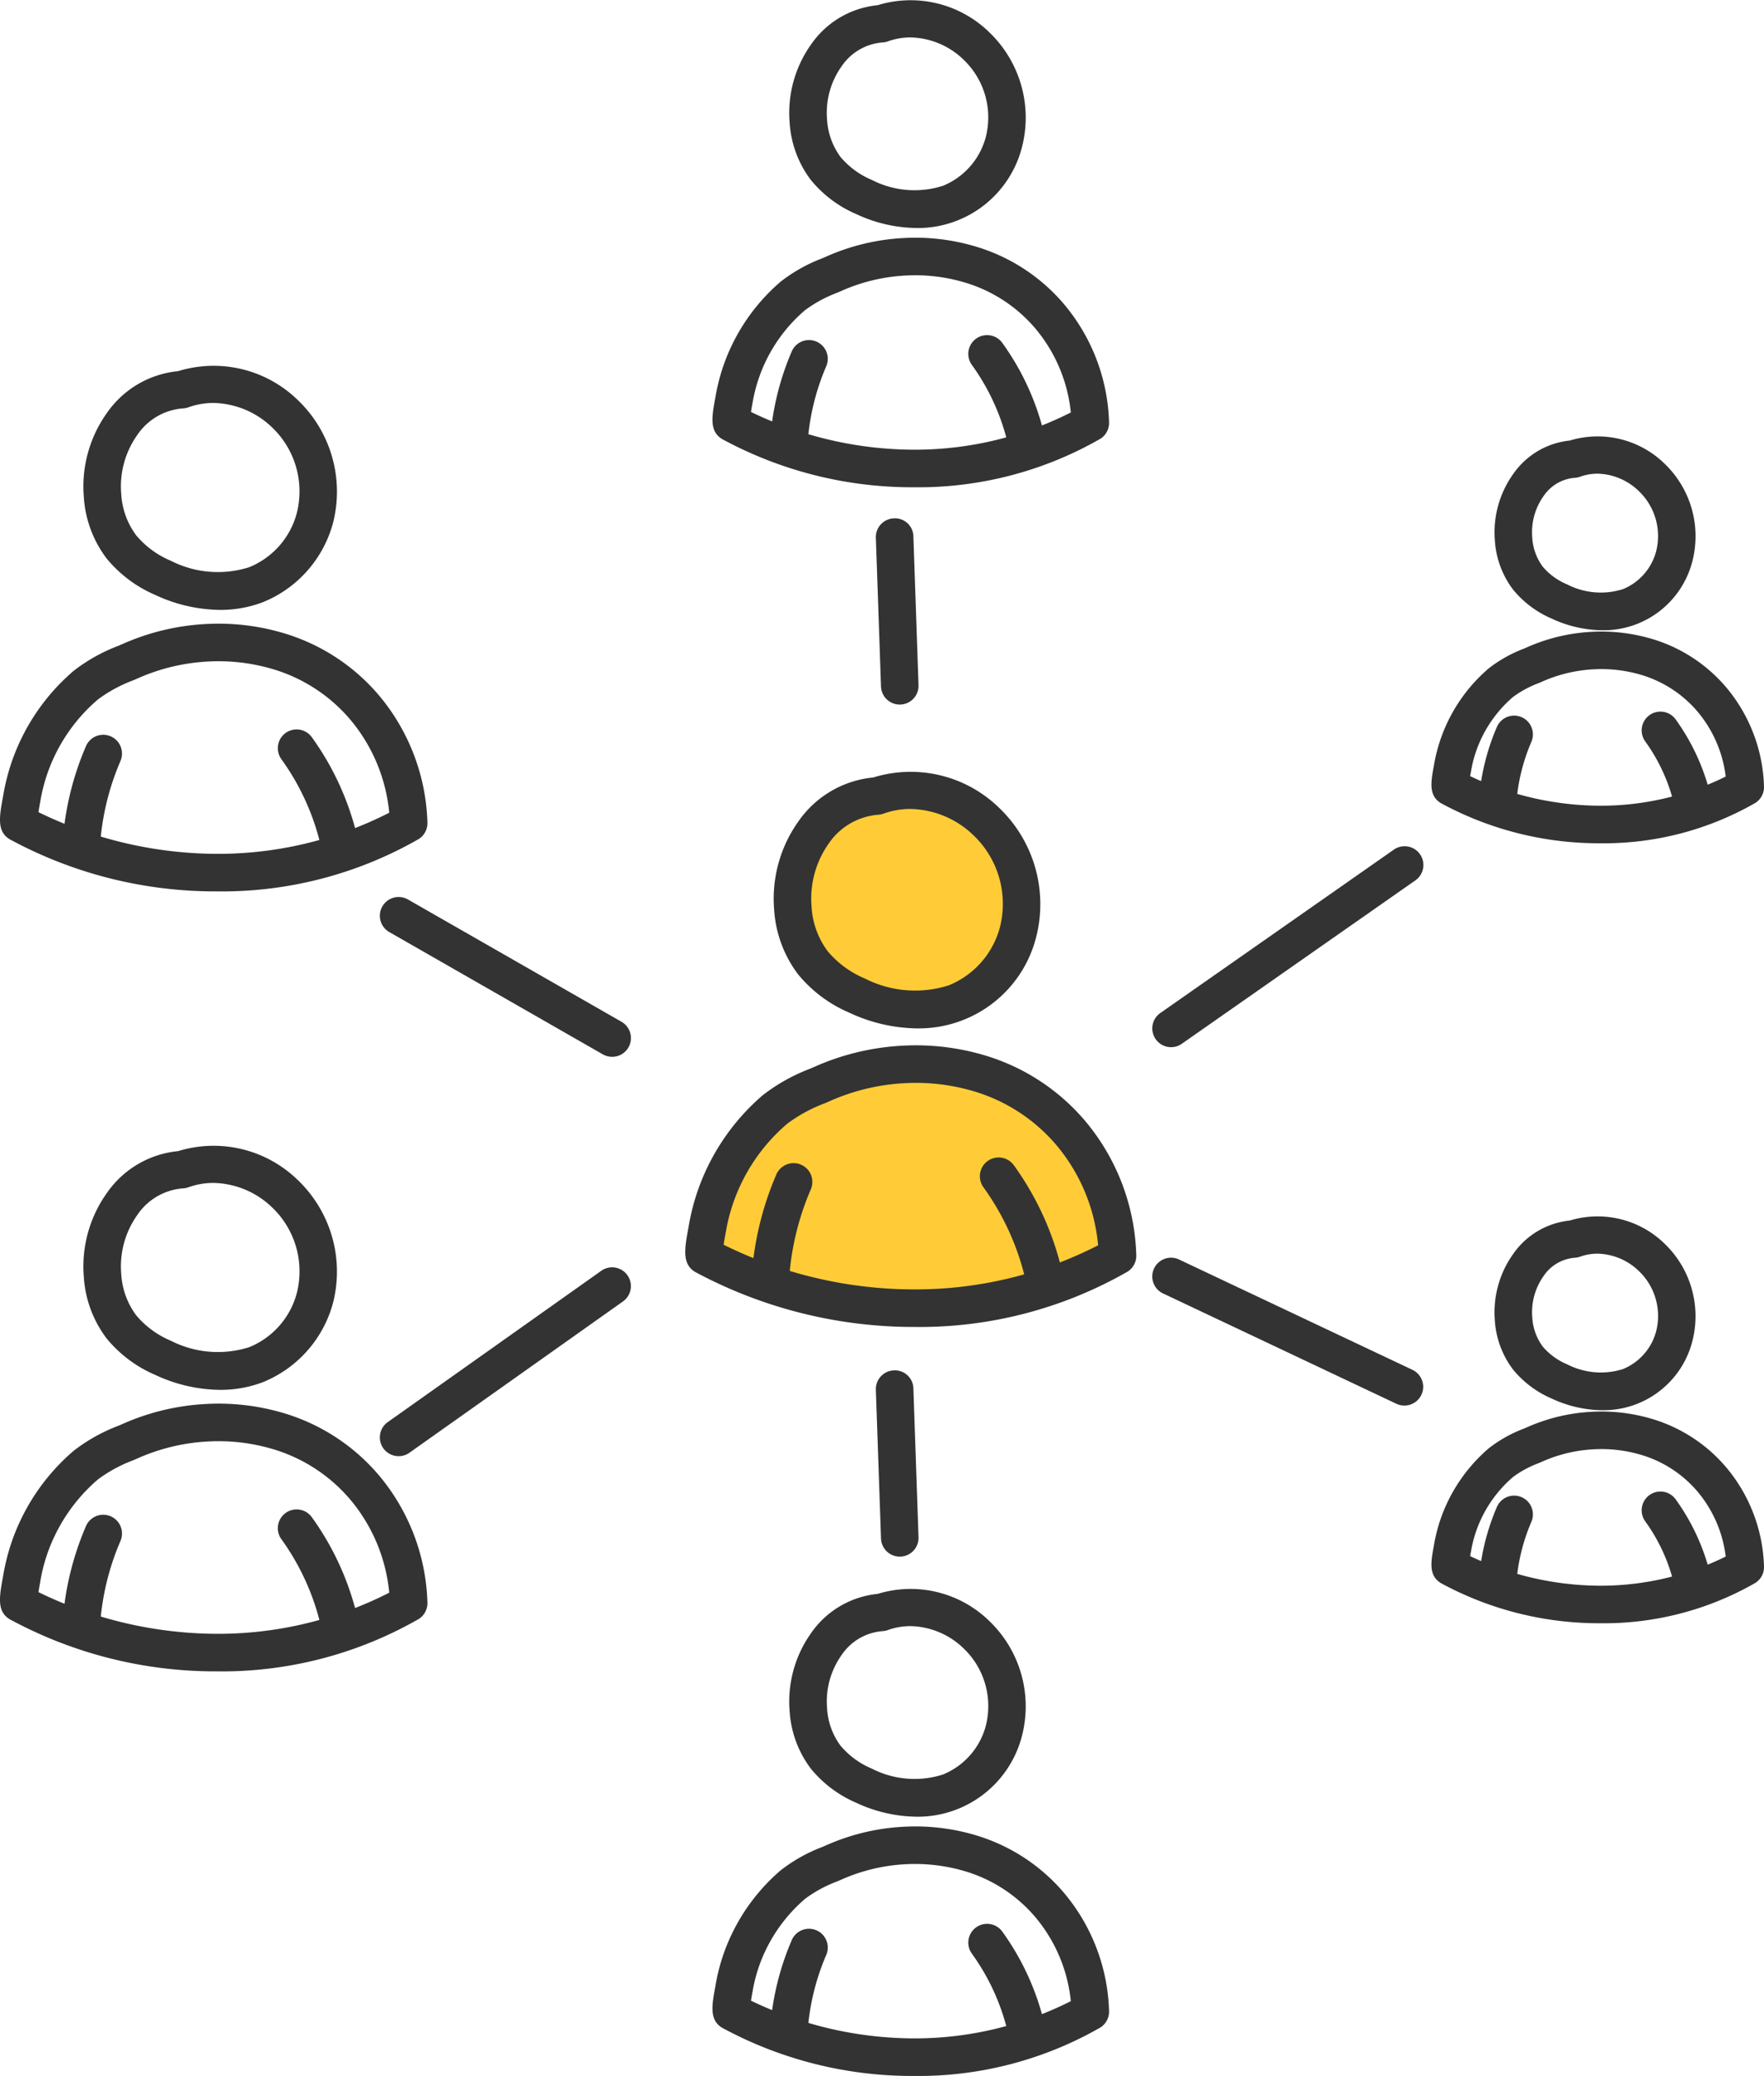 <svg xmlns="http://www.w3.org/2000/svg" width="71.25" height="83.845" viewBox="0 0 71.25 83.845"><g><path d="M39.459,43.322a8.978,8.978,0,0,0-2.914-.334,9.332,9.332,0,0,0-3.298.773,7.723,7.723,0,0,0-1.938,1.043,8.184,8.184,0,0,0-2.471,3.722,7.989,7.989,0,0,0-.267,1.102c-.021.124-.204,1.032-.105,1.092a17.766,17.766,0,0,0,8.458,2.115A16.231,16.231,0,0,0,45.137,50.72a8.067,8.067,0,0,0-1.909-4.984A7.702,7.702,0,0,0,39.459,43.322Z" fill="#ffcc37"></path><path d="M35.43,32.149a3.409,3.409,0,0,0-2.563,1.463,4.59,4.59,0,0,0-.844,3.063,4.1,4.1,0,0,0,.806,2.206A4.711,4.711,0,0,0,34.615,40.21a5.222,5.222,0,0,0,3.982.294,4.27,4.27,0,0,0,2.524-2.856A4.596,4.596,0,0,0,39.826,33.17,4.329,4.329,0,0,0,35.43,32.149Z" fill="#ffcc37"></path><path d="M32.053,47.736a11.856,11.856,0,0,0-.946,4.014" fill="#ffcc37"></path><path d="M40.336,47.507a11.141,11.141,0,0,1,1.887,4.298" fill="#ffcc37"></path></g><g><g><path d="M36.922,53.594a18.639,18.639,0,0,1-8.845-2.222c-.54-.328-.425-.948-.267-1.806a9.187,9.187,0,0,1,.304-1.27,8.949,8.949,0,0,1,2.702-4.068,7.4,7.4,0,0,1,1.909-1.066l.218-.095a10.036,10.036,0,0,1,3.567-.836,9.749,9.749,0,0,1,3.161.363h0a8.495,8.495,0,0,1,4.136,2.651,8.815,8.815,0,0,1,2.089,5.456.758.758,0,0,1-.345.655A16.891,16.891,0,0,1,36.922,53.594Zm-7.694-3.32A17.376,17.376,0,0,0,36.922,52.077a16.155,16.155,0,0,0,7.432-1.781A7.306,7.306,0,0,0,42.65,46.227a6.978,6.978,0,0,0-3.401-2.176,8.198,8.198,0,0,0-2.668-.305,8.536,8.536,0,0,0-3.029.711l-.225.098a6.183,6.183,0,0,0-1.525.827,7.359,7.359,0,0,0-2.484,4.374C29.275,49.985,29.247,50.152,29.228,50.274Z" fill="#333"></path><path d="M37.055,41.536A6.633,6.633,0,0,1,34.3,40.899a5.436,5.436,0,0,1-2.068-1.551,4.832,4.832,0,0,1-.964-2.614,5.383,5.383,0,0,1,.991-3.573A4.157,4.157,0,0,1,35.27,31.402a5.117,5.117,0,0,1,5.07,1.21,5.379,5.379,0,0,1,1.513,5.232,4.885,4.885,0,0,1-4.798,3.691Zm-.28-8.864a3.216,3.216,0,0,0-1.088.19.753.753,0,0,1-.196.043,2.669,2.669,0,0,0-2.014,1.159,3.851,3.851,0,0,0-.697,2.554,3.322,3.322,0,0,0,.649,1.798A3.948,3.948,0,0,0,34.931,39.52a4.473,4.473,0,0,0,3.394.275,3.502,3.502,0,0,0,2.063-2.345,3.829,3.829,0,0,0-1.077-3.723A3.764,3.764,0,0,0,36.775,32.673ZM35.43,32.149h0Z" fill="#333"></path><path d="M31.107,52.508c-.014,0-.029-.001-.043-.002a.757.757,0,0,1-.714-.799,12.543,12.543,0,0,1,1.007-4.271.758.758,0,0,1,1.393.601,11.028,11.028,0,0,0-.886,3.756A.758.758,0,0,1,31.107,52.508Z" fill="#333"></path><path d="M42.222,52.564a.759.759,0,0,1-.742-.608,10.416,10.416,0,0,0-1.758-4.004.758.758,0,0,1,1.228-.89,11.95,11.95,0,0,1,2.016,4.592.758.758,0,0,1-.744.909Z" fill="#333"></path></g><g><path d="M36.904,83.845a16.091,16.091,0,0,1-7.737-1.946c-.523-.317-.413-.913-.274-1.667a8.089,8.089,0,0,1,.267-1.117,7.869,7.869,0,0,1,2.377-3.579,6.481,6.481,0,0,1,1.681-.941l.191-.083a8.814,8.814,0,0,1,3.133-.734,8.528,8.528,0,0,1,2.777.318h0a7.479,7.479,0,0,1,3.64,2.334,7.754,7.754,0,0,1,1.837,4.8.757.757,0,0,1-.345.655A14.771,14.771,0,0,1,36.904,83.845Zm-6.571-3.041a15.181,15.181,0,0,0,6.571,1.524,13.969,13.969,0,0,0,6.348-1.504,6.245,6.245,0,0,0-1.45-3.413,5.96,5.96,0,0,0-2.905-1.858h0a7.099,7.099,0,0,0-2.285-.261,7.299,7.299,0,0,0-2.596.609l-.197.085a5.285,5.285,0,0,0-1.297.702,6.355,6.355,0,0,0-1.917,2.886,6.246,6.246,0,0,0-.206.852C30.369,80.585,30.348,80.708,30.333,80.804Z" fill="#333"></path><path d="M37.02,73.374a5.871,5.871,0,0,1-2.435-.562,4.819,4.819,0,0,1-1.833-1.377,4.289,4.289,0,0,1-.858-2.323,4.772,4.772,0,0,1,.879-3.17,3.708,3.708,0,0,1,2.674-1.566A4.543,4.543,0,0,1,39.94,65.452a4.775,4.775,0,0,1,1.342,4.644A4.343,4.343,0,0,1,37.02,73.374Zm-.244-7.697a2.688,2.688,0,0,0-.911.158.741.741,0,0,1-.196.043,2.195,2.195,0,0,0-1.676.967,3.236,3.236,0,0,0-.586,2.151,2.788,2.788,0,0,0,.542,1.508,3.335,3.335,0,0,0,1.268.93,3.777,3.777,0,0,0,2.871.236,2.938,2.938,0,0,0,1.73-1.969,3.221,3.221,0,0,0-.906-3.133A3.171,3.171,0,0,0,36.776,65.677Zm-1.167-.555h0Z" fill="#333"></path><path d="M31.855,82.902c-.014,0-.028,0-.043-.001a.757.757,0,0,1-.714-.799,10.99,10.99,0,0,1,.882-3.743.758.758,0,1,1,1.393.6,9.491,9.491,0,0,0-.761,3.228A.758.758,0,0,1,31.855,82.902Z" fill="#333"></path><path d="M41.507,82.951a.758.758,0,0,1-.742-.607,8.935,8.935,0,0,0-1.51-3.439.758.758,0,0,1,1.229-.89,10.472,10.472,0,0,1,1.768,4.026.758.758,0,0,1-.592.894A.77.77,0,0,1,41.507,82.951Z" fill="#333"></path></g><g><path d="M36.904,19.68a16.092,16.092,0,0,1-7.737-1.947c-.523-.317-.413-.912-.275-1.665A8.091,8.091,0,0,1,29.16,14.95a7.869,7.869,0,0,1,2.377-3.579,6.494,6.494,0,0,1,1.681-.941l.191-.083a8.799,8.799,0,0,1,3.133-.735,8.488,8.488,0,0,1,2.778.319,7.469,7.469,0,0,1,3.639,2.333,7.754,7.754,0,0,1,1.837,4.799.757.757,0,0,1-.345.655A14.768,14.768,0,0,1,36.904,19.68Zm-6.571-3.042a15.18,15.18,0,0,0,6.571,1.525,13.963,13.963,0,0,0,6.348-1.504,6.244,6.244,0,0,0-1.45-3.412,5.957,5.957,0,0,0-2.905-1.858l-.001-.001a6.981,6.981,0,0,0-2.285-.261,7.294,7.294,0,0,0-2.595.609l-.197.086a5.326,5.326,0,0,0-1.298.702,6.298,6.298,0,0,0-2.123,3.739C30.369,16.42,30.348,16.543,30.333,16.639Z" fill="#333"></path><path d="M37.02,9.209a5.871,5.871,0,0,1-2.435-.562,4.818,4.818,0,0,1-1.833-1.377,4.287,4.287,0,0,1-.858-2.323,4.771,4.771,0,0,1,.879-3.17A3.706,3.706,0,0,1,35.448.21,4.545,4.545,0,0,1,39.94,1.286,4.775,4.775,0,0,1,41.282,5.93a4.342,4.342,0,0,1-4.263,3.28Zm-.243-7.697a2.689,2.689,0,0,0-.912.158.745.745,0,0,1-.196.043,2.195,2.195,0,0,0-1.676.966A3.237,3.237,0,0,0,33.406,4.83a2.826,2.826,0,0,0,.542,1.508,3.341,3.341,0,0,0,1.268.93,3.777,3.777,0,0,0,2.871.236,2.939,2.939,0,0,0,1.73-1.969,3.222,3.222,0,0,0-.907-3.134A3.168,3.168,0,0,0,36.776,1.512ZM35.608.957h0Z" fill="#333"></path><path d="M31.855,18.737c-.014,0-.028-.001-.043-.002a.757.757,0,0,1-.714-.799,10.98,10.98,0,0,1,.882-3.743.758.758,0,0,1,1.393.6,9.485,9.485,0,0,0-.761,3.228A.758.758,0,0,1,31.855,18.737Z" fill="#333"></path><path d="M41.507,18.785a.758.758,0,0,1-.742-.607,8.94,8.94,0,0,0-1.51-3.439.758.758,0,0,1,1.229-.89,10.481,10.481,0,0,1,1.768,4.026.758.758,0,0,1-.592.894A.77.77,0,0,1,41.507,18.785Z" fill="#333"></path></g><g><path d="M64.63,34.059A13.371,13.371,0,0,1,58.203,32.44c-.511-.309-.407-.868-.287-1.514a6.588,6.588,0,0,1,2.216-3.932A5.448,5.448,0,0,1,61.547,26.2l.157-.068a7.368,7.368,0,0,1,2.623-.615,7.168,7.168,0,0,1,2.325.267l.001,0a6.271,6.271,0,0,1,3.056,1.96A6.507,6.507,0,0,1,71.25,31.771a.758.758,0,0,1-.345.655A12.283,12.283,0,0,1,64.63,34.059ZM59.38,31.347a12.365,12.365,0,0,0,5.251,1.195,11.386,11.386,0,0,0,5.072-1.178,4.995,4.995,0,0,0-1.151-2.639,4.761,4.761,0,0,0-2.321-1.485h0a5.668,5.668,0,0,0-1.834-.209,5.864,5.864,0,0,0-2.085.489l-.163.07a4.274,4.274,0,0,0-1.031.556,5.077,5.077,0,0,0-1.534,2.31,4.869,4.869,0,0,0-.165.681C59.407,31.2,59.393,31.273,59.38,31.347Z" fill="#333"></path><path d="M64.726,25.456a4.956,4.956,0,0,1-2.057-.474A4.091,4.091,0,0,1,61.112,23.81a3.663,3.663,0,0,1-.733-1.982,4.056,4.056,0,0,1,.749-2.695,3.175,3.175,0,0,1,2.277-1.34,3.869,3.869,0,0,1,3.812.918,4.06,4.06,0,0,1,1.142,3.95,3.702,3.702,0,0,1-3.633,2.795Zm-.201-6.324a2.084,2.084,0,0,0-.703.122.746.746,0,0,1-.196.043,1.677,1.677,0,0,0-1.28.74,2.52,2.52,0,0,0-.456,1.676,2.187,2.187,0,0,0,.417,1.167,2.614,2.614,0,0,0,.992.724,2.976,2.976,0,0,0,2.254.191,2.277,2.277,0,0,0,1.34-1.527,2.51,2.51,0,0,0-.706-2.44A2.471,2.471,0,0,0,64.525,19.131Zm-.959-.591h0Z" fill="#333"></path><path d="M60.482,33.284c-.014,0-.029-.001-.043-.002a.757.757,0,0,1-.714-.8,9.175,9.175,0,0,1,.736-3.121.758.758,0,1,1,1.393.601,7.66,7.66,0,0,0-.615,2.606A.758.758,0,0,1,60.482,33.284Z" fill="#333"></path><path d="M68.412,33.324a.758.758,0,0,1-.742-.607,7.205,7.205,0,0,0-1.217-2.772.758.758,0,0,1,1.228-.89,8.742,8.742,0,0,1,1.475,3.36.758.758,0,0,1-.592.894A.77.77,0,0,1,68.412,33.324Z" fill="#333"></path></g><g><path d="M8.76,36.002a17.399,17.399,0,0,1-8.367-2.104c-.529-.32-.42-.915-.268-1.74A8.606,8.606,0,0,1,.414,30.95a8.47,8.47,0,0,1,2.561-3.856,7.008,7.008,0,0,1,1.807-1.011l.208-.09a9.494,9.494,0,0,1,3.379-.792,9.175,9.175,0,0,1,2.994.344,8.046,8.046,0,0,1,3.921,2.513,8.359,8.359,0,0,1,1.98,5.171.757.757,0,0,1-.345.655A15.969,15.969,0,0,1,8.76,36.002Zm-7.207-3.2A16.534,16.534,0,0,0,8.76,34.486a15.208,15.208,0,0,0,6.962-1.661A6.846,6.846,0,0,0,14.128,29.04a6.535,6.535,0,0,0-3.187-2.038v0a7.685,7.685,0,0,0-2.502-.285,7.999,7.999,0,0,0-2.842.666l-.214.093a5.786,5.786,0,0,0-1.424.772A6.902,6.902,0,0,0,1.632,32.345C1.596,32.543,1.571,32.691,1.553,32.802Z" fill="#333"></path><path d="M8.886,24.633a6.311,6.311,0,0,1-2.617-.605,5.176,5.176,0,0,1-1.966-1.476,4.59,4.59,0,0,1-.918-2.488,5.115,5.115,0,0,1,.942-3.397A3.96,3.96,0,0,1,7.193,14.991a4.869,4.869,0,0,1,4.82,1.152,5.117,5.117,0,0,1,1.438,4.978,4.796,4.796,0,0,1-2.841,3.204A4.806,4.806,0,0,1,8.886,24.633Zm-.264-8.358a2.991,2.991,0,0,0-1.013.176.745.745,0,0,1-.196.042,2.444,2.444,0,0,0-1.867,1.075,3.581,3.581,0,0,0-.649,2.379A3.084,3.084,0,0,0,5.5,21.62,3.686,3.686,0,0,0,6.901,22.649a4.176,4.176,0,0,0,3.167.259,3.259,3.259,0,0,0,1.919-2.182,3.568,3.568,0,0,0-1.002-3.468A3.505,3.505,0,0,0,8.623,16.275Zm-1.269-.537h0Z" fill="#333"></path><path d="M3.277,34.979c-.014,0-.029-.001-.043-.002a.757.757,0,0,1-.714-.799,11.861,11.861,0,0,1,.953-4.043.758.758,0,0,1,1.393.601,10.359,10.359,0,0,0-.832,3.527A.758.758,0,0,1,3.277,34.979Z" fill="#333"></path><path d="M13.758,35.031a.758.758,0,0,1-.742-.607,9.784,9.784,0,0,0-1.65-3.76.758.758,0,0,1,1.228-.89,11.317,11.317,0,0,1,1.908,4.347.758.758,0,0,1-.592.894A.771.771,0,0,1,13.758,35.031Z" fill="#333"></path></g><path d="M47.301,42.294a.758.758,0,0,1-.435-1.379L56.29,34.322a.758.758,0,1,1,.869,1.242L47.735,42.157A.753.753,0,0,1,47.301,42.294Z" fill="#333"></path><path d="M36.342,62.87a.758.758,0,0,1-.757-.732l-.208-6.006a.758.758,0,0,1,.732-.784.747.747,0,0,1,.784.732L37.1,62.086a.758.758,0,0,1-.732.784Z" fill="#333"></path><path d="M36.342,28.457a.758.758,0,0,1-.757-.732l-.208-6.006a.758.758,0,0,1,.732-.784.744.744,0,0,1,.784.731L37.1,27.672a.758.758,0,0,1-.732.784Z" fill="#333"></path><path d="M24.724,42.683a.758.758,0,0,1-.377-.1l-8.623-4.938a.758.758,0,1,1,.754-1.316l8.623,4.938a.758.758,0,0,1-.377,1.417Z" fill="#333"></path><g><path d="M64.63,65.561a13.376,13.376,0,0,1-6.427-1.619c-.511-.309-.407-.868-.287-1.515a6.713,6.713,0,0,1,.223-.93,6.604,6.604,0,0,1,1.994-3.002A5.438,5.438,0,0,1,61.551,57.7l.153-.066a7.366,7.366,0,0,1,2.622-.615,7.133,7.133,0,0,1,2.326.267h0a6.273,6.273,0,0,1,3.056,1.96A6.507,6.507,0,0,1,71.25,63.274a.758.758,0,0,1-.345.655A12.284,12.284,0,0,1,64.63,65.561ZM59.38,62.85a12.373,12.373,0,0,0,5.251,1.195,11.393,11.393,0,0,0,5.072-1.178,4.995,4.995,0,0,0-1.151-2.639A4.758,4.758,0,0,0,66.23,58.743h0a5.61,5.61,0,0,0-1.833-.209,5.867,5.867,0,0,0-2.084.489l-.16.07a4.249,4.249,0,0,0-1.034.556,5.076,5.076,0,0,0-1.534,2.31,4.866,4.866,0,0,0-.165.681C59.407,62.702,59.393,62.775,59.38,62.85Z" fill="#333"></path><path d="M64.726,56.958a4.96,4.96,0,0,1-2.058-.475,4.091,4.091,0,0,1-1.557-1.172,3.664,3.664,0,0,1-.733-1.981,4.057,4.057,0,0,1,.749-2.695,3.174,3.174,0,0,1,2.277-1.339,3.87,3.87,0,0,1,3.812.917,4.06,4.06,0,0,1,1.142,3.95,3.704,3.704,0,0,1-3.632,2.794Zm-.201-6.324a2.074,2.074,0,0,0-.703.122.753.753,0,0,1-.196.042,1.674,1.674,0,0,0-1.279.74,2.521,2.521,0,0,0-.456,1.676,2.186,2.186,0,0,0,.417,1.166,2.611,2.611,0,0,0,.992.724,2.972,2.972,0,0,0,2.254.191,2.278,2.278,0,0,0,1.34-1.527,2.51,2.51,0,0,0-.706-2.44A2.47,2.47,0,0,0,64.525,50.634Zm-.959-.591h0Z" fill="#333"></path><path d="M60.482,64.787c-.014,0-.029-.001-.043-.001a.757.757,0,0,1-.714-.8,9.174,9.174,0,0,1,.736-3.121.758.758,0,1,1,1.393.6,7.674,7.674,0,0,0-.615,2.607A.758.758,0,0,1,60.482,64.787Z" fill="#333"></path><path d="M68.412,64.826a.759.759,0,0,1-.742-.608,7.204,7.204,0,0,0-1.217-2.773.758.758,0,0,1,1.228-.89,8.745,8.745,0,0,1,1.475,3.361.758.758,0,0,1-.744.909Z" fill="#333"></path></g><g><path d="M8.76,67.504A17.4,17.4,0,0,1,.393,65.4c-.53-.321-.42-.916-.268-1.741a8.683,8.683,0,0,1,.289-1.207,8.466,8.466,0,0,1,2.56-3.855,6.983,6.983,0,0,1,1.811-1.013l.205-.089a9.491,9.491,0,0,1,3.379-.792,9.187,9.187,0,0,1,2.994.343h0a8.045,8.045,0,0,1,3.921,2.515,8.353,8.353,0,0,1,1.98,5.17.757.757,0,0,1-.345.655A15.97,15.97,0,0,1,8.76,67.504Zm-7.207-3.2A16.535,16.535,0,0,0,8.76,65.988a15.208,15.208,0,0,0,6.962-1.661,6.843,6.843,0,0,0-1.594-3.784,6.535,6.535,0,0,0-3.187-2.039h0a7.673,7.673,0,0,0-2.502-.286,7.994,7.994,0,0,0-2.841.666l-.211.092a5.8,5.8,0,0,0-1.427.773,6.96,6.96,0,0,0-2.101,3.164,6.795,6.795,0,0,0-.227.934C1.596,64.045,1.571,64.193,1.553,64.304Z" fill="#333"></path><path d="M8.886,56.135A6.312,6.312,0,0,1,6.269,55.53a5.165,5.165,0,0,1-1.966-1.476,4.59,4.59,0,0,1-.918-2.488,5.114,5.114,0,0,1,.942-3.397A3.96,3.96,0,0,1,7.193,46.493a4.868,4.868,0,0,1,4.819,1.152,5.117,5.117,0,0,1,1.439,4.978,4.796,4.796,0,0,1-2.841,3.204A4.808,4.808,0,0,1,8.886,56.135Zm-.264-8.358a2.977,2.977,0,0,0-1.012.176.774.774,0,0,1-.196.042,2.444,2.444,0,0,0-1.867,1.075A3.582,3.582,0,0,0,4.897,51.45,3.085,3.085,0,0,0,5.5,53.122a3.686,3.686,0,0,0,1.401,1.029,4.183,4.183,0,0,0,3.168.259,3.258,3.258,0,0,0,1.919-2.182A3.568,3.568,0,0,0,10.985,48.76,3.507,3.507,0,0,0,8.622,47.777ZM7.354,47.24h0Z" fill="#333"></path><path d="M3.277,66.481c-.014,0-.029-.001-.043-.002A.757.757,0,0,1,2.52,65.68a11.861,11.861,0,0,1,.953-4.043.758.758,0,1,1,1.393.601,10.358,10.358,0,0,0-.832,3.527A.758.758,0,0,1,3.277,66.481Z" fill="#333"></path><path d="M13.758,66.533a.758.758,0,0,1-.742-.607,9.775,9.775,0,0,0-1.65-3.759.758.758,0,1,1,1.228-.89,11.312,11.312,0,0,1,1.908,4.346.759.759,0,0,1-.592.895A.779.779,0,0,1,13.758,66.533Z" fill="#333"></path></g><path d="M56.724,56.769a.76.76,0,0,1-.324-.073l-9.424-4.455a.758.758,0,0,1,.648-1.371l9.424,4.455a.758.758,0,0,1-.325,1.444Z" fill="#333"></path><path d="M16.102,58.813a.758.758,0,0,1-.439-1.377l8.623-6.11a.758.758,0,1,1,.877,1.237l-8.623,6.11A.755.755,0,0,1,16.102,58.813Z" fill="#333"></path></g></svg>